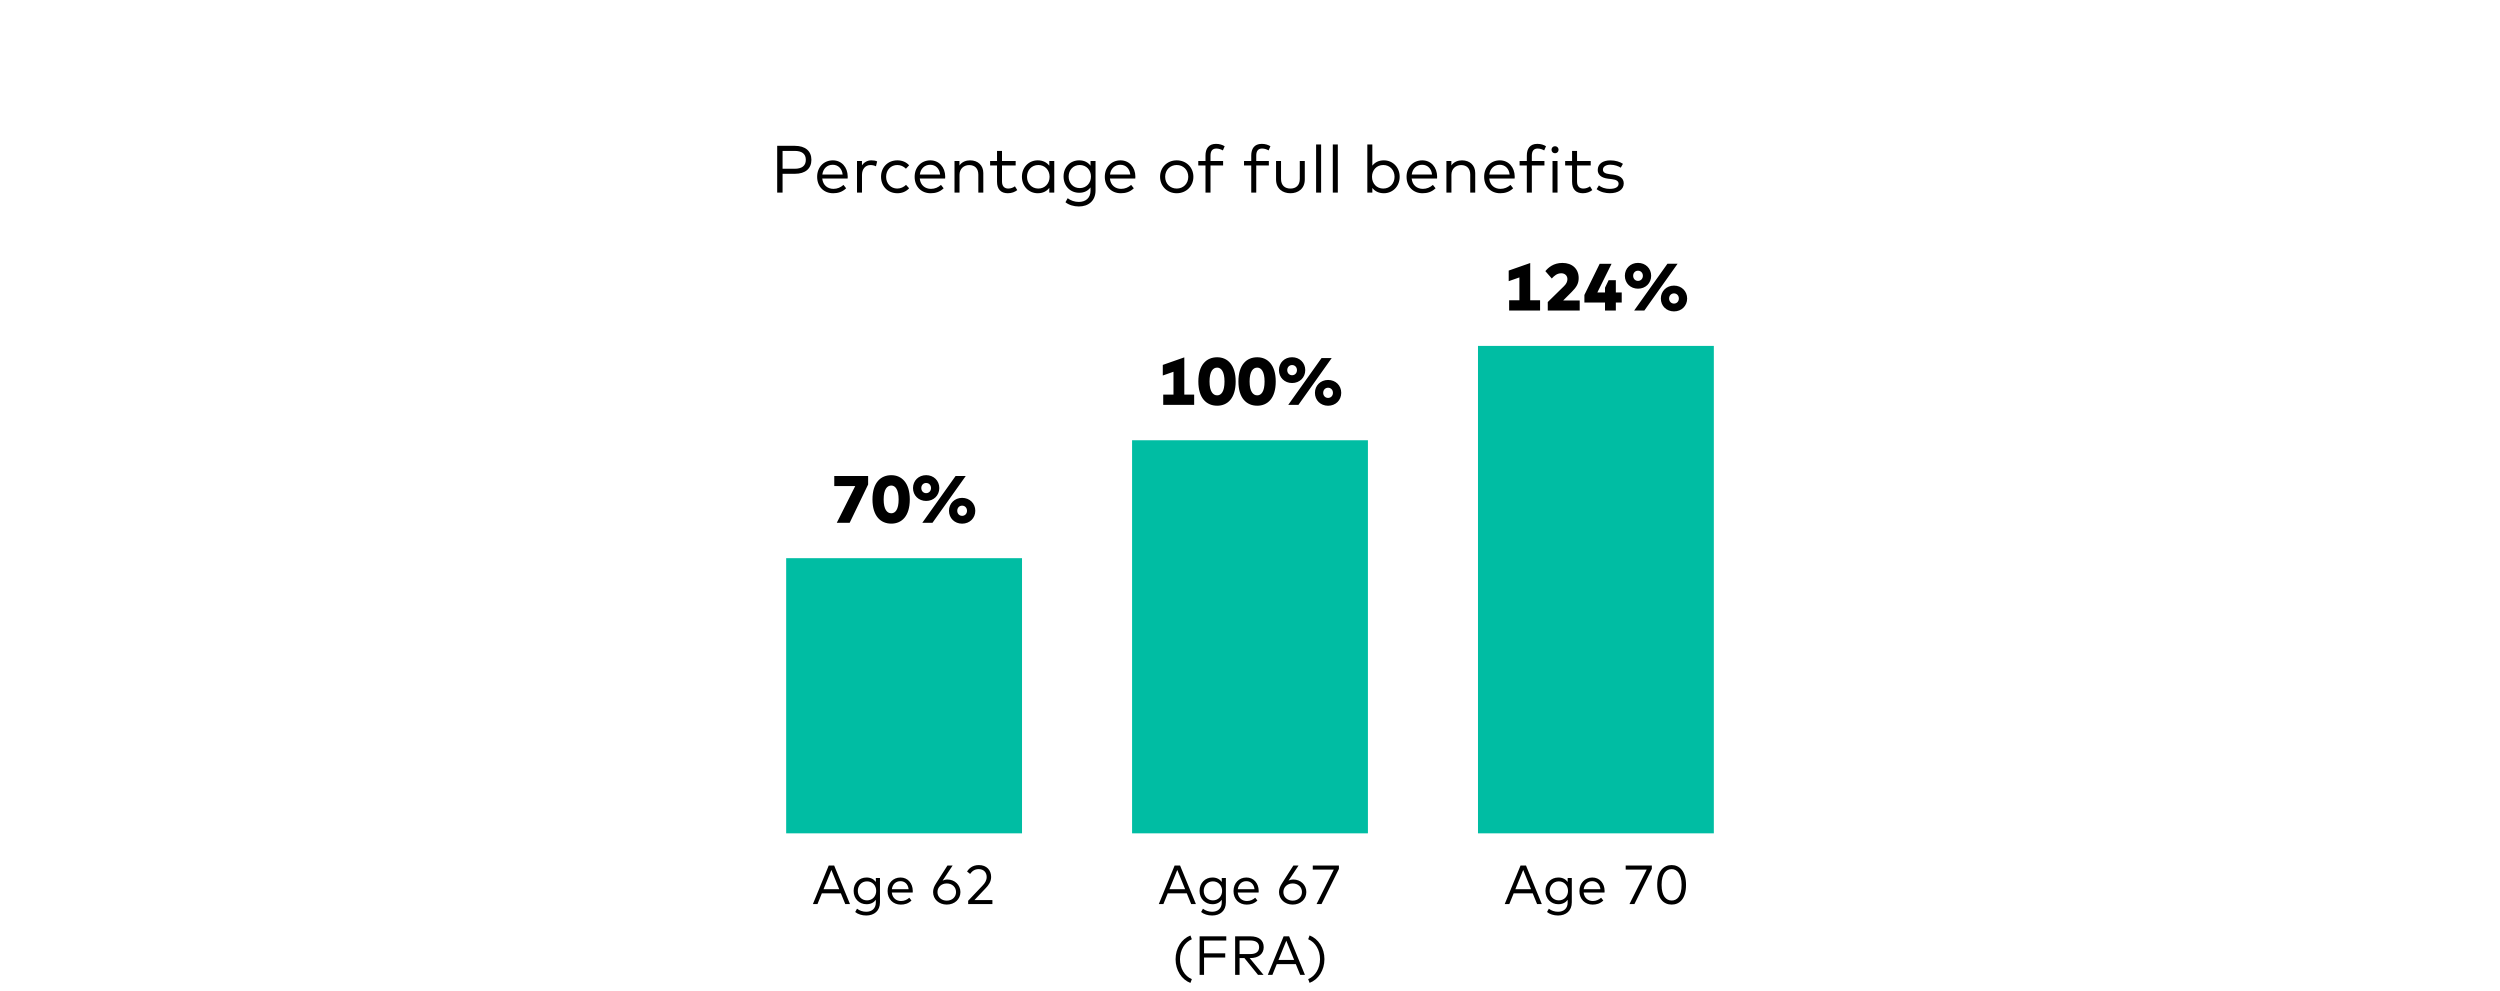 <svg width="636" height="252" viewBox="0 0 636 252" fill="none" xmlns="http://www.w3.org/2000/svg">
<path d="M197.717 49V37.1H202.214C204.883 37.1 206.421 38.434 206.421 40.661C206.421 42.889 204.883 44.215 202.214 44.215H199.086V49H197.717ZM199.086 42.931H202.171C204.007 42.931 205.002 42.175 205.002 40.661C205.002 39.148 204.007 38.392 202.171 38.392H199.086V42.931ZM211.954 49.161C209.574 49.161 207.882 47.47 207.882 44.98C207.882 42.514 209.582 40.789 211.877 40.789C214.062 40.789 215.643 42.498 215.66 44.946C215.66 45.107 215.651 45.277 215.634 45.422H209.183C209.361 47.156 210.577 48.048 212.03 48.048C213.025 48.048 213.892 47.666 214.58 47.036L215.26 47.904C214.257 48.864 213.135 49.161 211.954 49.161ZM209.2 44.393H214.368C214.206 42.889 213.22 41.919 211.852 41.919C210.364 41.919 209.404 42.94 209.2 44.393ZM218.024 49V40.95H219.282V42.081C219.834 41.257 220.684 40.789 221.67 40.789C222.248 40.789 222.724 40.865 223.149 41.061L222.843 42.31C222.452 42.098 221.917 41.987 221.449 41.987C220.191 41.987 219.29 42.974 219.29 44.495V49H218.024ZM228.3 49.161C225.827 49.161 224.135 47.359 224.135 44.971C224.135 42.591 225.827 40.789 228.3 40.789C229.49 40.789 230.561 41.231 231.284 42.056L230.468 42.914C229.864 42.328 229.142 41.979 228.266 41.979C226.651 41.979 225.427 43.237 225.427 44.971C225.427 46.714 226.651 47.971 228.266 47.971C229.142 47.971 229.924 47.581 230.493 47.028L231.284 47.895C230.553 48.719 229.49 49.161 228.3 49.161ZM236.757 49.161C234.377 49.161 232.685 47.47 232.685 44.98C232.685 42.514 234.385 40.789 236.68 40.789C238.865 40.789 240.446 42.498 240.463 44.946C240.463 45.107 240.454 45.277 240.437 45.422H233.986C234.164 47.156 235.38 48.048 236.833 48.048C237.828 48.048 238.695 47.666 239.383 47.036L240.063 47.904C239.06 48.864 237.938 49.161 236.757 49.161ZM234.003 44.393H239.171C239.009 42.889 238.023 41.919 236.655 41.919C235.167 41.919 234.207 42.94 234.003 44.393ZM242.826 49V40.95H244.084V42.098C244.739 41.138 245.81 40.789 246.796 40.789C248.785 40.789 250.153 42.064 250.153 44.011V49H248.887V44.427C248.887 42.897 248.037 41.996 246.566 41.996C245.215 41.996 244.101 42.931 244.101 44.461V49H242.826ZM256.405 49.161C254.671 49.161 253.643 48.209 253.643 46.187V42.098H251.883V40.95H253.643V38.392H254.909V40.95H258.386V42.098H254.909V46.161C254.909 47.419 255.572 47.971 256.507 47.971C257.128 47.971 257.731 47.742 258.199 47.402L258.794 48.362C258.19 48.822 257.391 49.161 256.405 49.161ZM263.999 49.161C261.738 49.161 259.978 47.394 259.978 44.971C259.978 42.557 261.738 40.789 263.999 40.789C265.325 40.789 266.302 41.333 266.94 42.149V40.95H268.206V49H266.94V47.801C266.302 48.626 265.325 49.161 263.999 49.161ZM261.27 44.971C261.27 46.637 262.443 47.971 264.152 47.971C265.826 47.971 267.016 46.679 267.016 44.971C267.016 43.271 265.826 41.979 264.152 41.979C262.426 41.979 261.27 43.313 261.27 44.971ZM274.446 52.528C273.162 52.528 271.87 52.128 271.054 51.448L271.615 50.428C272.38 51.006 273.358 51.371 274.446 51.371C276.188 51.371 277.429 50.377 277.429 48.498V47.674C276.817 48.516 275.857 49.042 274.556 49.042C272.295 49.042 270.57 47.351 270.57 44.911C270.57 42.48 272.295 40.789 274.556 40.789C275.857 40.789 276.817 41.325 277.429 42.157V40.95H278.704V48.447C278.704 51.074 276.936 52.528 274.446 52.528ZM271.862 44.911C271.862 46.544 272.992 47.852 274.701 47.852C276.358 47.852 277.54 46.586 277.54 44.911C277.54 43.254 276.358 41.979 274.701 41.979C272.992 41.979 271.862 43.288 271.862 44.911ZM285.134 49.161C282.754 49.161 281.062 47.47 281.062 44.98C281.062 42.514 282.762 40.789 285.057 40.789C287.242 40.789 288.823 42.498 288.84 44.946C288.84 45.107 288.831 45.277 288.814 45.422H282.363C282.541 47.156 283.757 48.048 285.21 48.048C286.205 48.048 287.072 47.666 287.76 47.036L288.44 47.904C287.437 48.864 286.315 49.161 285.134 49.161ZM282.38 44.393H287.548C287.386 42.889 286.4 41.919 285.032 41.919C283.544 41.919 282.584 42.94 282.38 44.393ZM299.357 49.161C296.934 49.161 295.124 47.359 295.124 44.971C295.124 42.591 296.934 40.789 299.357 40.789C301.779 40.789 303.598 42.591 303.598 44.971C303.598 47.359 301.779 49.161 299.357 49.161ZM296.416 44.971C296.416 46.714 297.682 47.971 299.357 47.971C301.023 47.971 302.298 46.714 302.298 44.971C302.298 43.237 301.023 41.979 299.357 41.979C297.682 41.979 296.416 43.237 296.416 44.971ZM306.678 49V42.098H304.842V40.95H306.678V39.574C306.678 37.856 307.452 36.599 309.356 36.599C310.265 36.599 310.988 36.853 311.557 37.202L311.098 38.264C310.665 38.01 310.053 37.788 309.441 37.788C308.404 37.788 307.953 38.452 307.953 39.574V40.95H311.158V42.098H307.953V49H306.678ZM318.316 49V42.098H316.48V40.95H318.316V39.574C318.316 37.856 319.089 36.599 320.993 36.599C321.903 36.599 322.625 36.853 323.195 37.202L322.736 38.264C322.302 38.01 321.69 37.788 321.078 37.788C320.041 37.788 319.591 38.452 319.591 39.574V40.95H322.795V42.098H319.591V49H318.316ZM328.283 49.161C326.337 49.161 324.628 48.031 324.628 45.642V40.95H325.895V45.523C325.895 47.19 326.906 47.971 328.283 47.971C329.66 47.971 330.663 47.19 330.663 45.523V40.95H331.938V45.642C331.938 48.031 330.221 49.161 328.283 49.161ZM334.816 49V36.76H336.091V49H334.816ZM339.066 49V36.76H340.341V49H339.066ZM352.055 49.161C350.729 49.161 349.76 48.626 349.123 47.81V49H347.848V36.76H349.123V42.141C349.76 41.325 350.729 40.789 352.055 40.789C354.316 40.789 356.076 42.557 356.076 44.971C356.076 47.394 354.316 49.161 352.055 49.161ZM349.038 44.971C349.038 46.679 350.219 47.971 351.902 47.971C353.628 47.971 354.775 46.637 354.775 44.971C354.775 43.313 353.611 41.979 351.902 41.979C350.219 41.979 349.038 43.271 349.038 44.971ZM361.899 49.161C359.519 49.161 357.828 47.47 357.828 44.98C357.828 42.514 359.528 40.789 361.823 40.789C364.007 40.789 365.588 42.498 365.605 44.946C365.605 45.107 365.597 45.277 365.58 45.422H359.128C359.307 47.156 360.522 48.048 361.976 48.048C362.97 48.048 363.837 47.666 364.526 47.036L365.206 47.904C364.203 48.864 363.081 49.161 361.899 49.161ZM359.145 44.393H364.313C364.152 42.889 363.166 41.919 361.797 41.919C360.31 41.919 359.349 42.94 359.145 44.393ZM367.969 49V40.95H369.227V42.098C369.881 41.138 370.952 40.789 371.938 40.789C373.927 40.789 375.296 42.064 375.296 44.011V49H374.029V44.427C374.029 42.897 373.179 41.996 371.709 41.996C370.357 41.996 369.244 42.931 369.244 44.461V49H367.969ZM381.638 49.161C379.258 49.161 377.567 47.47 377.567 44.98C377.567 42.514 379.267 40.789 381.562 40.789C383.746 40.789 385.327 42.498 385.344 44.946C385.344 45.107 385.336 45.277 385.319 45.422H378.867C379.046 47.156 380.261 48.048 381.715 48.048C382.709 48.048 383.576 47.666 384.265 47.036L384.945 47.904C383.942 48.864 382.82 49.161 381.638 49.161ZM378.884 44.393H384.052C383.891 42.889 382.905 41.919 381.536 41.919C380.049 41.919 379.088 42.94 378.884 44.393ZM388.424 49V42.098H386.588V40.95H388.424V39.574C388.424 37.856 389.198 36.599 391.102 36.599C392.011 36.599 392.734 36.853 393.303 37.202L392.844 38.264C392.411 38.01 391.799 37.788 391.187 37.788C390.15 37.788 389.699 38.452 389.699 39.574V40.95H392.904V42.098H389.699V49H388.424ZM394.706 38.094C394.706 37.584 395.088 37.194 395.598 37.194C396.1 37.194 396.499 37.584 396.499 38.094C396.499 38.605 396.1 38.987 395.598 38.987C395.088 38.987 394.706 38.605 394.706 38.094ZM394.961 49V40.95H396.236V49H394.961ZM402.698 49.161C400.964 49.161 399.936 48.209 399.936 46.187V42.098H398.176V40.95H399.936V38.392H401.202V40.95H404.679V42.098H401.202V46.161C401.202 47.419 401.865 47.971 402.8 47.971C403.421 47.971 404.024 47.742 404.492 47.402L405.087 48.362C404.483 48.822 403.684 49.161 402.698 49.161ZM409.534 49.153C408.497 49.153 407.197 48.898 406.177 48.124L406.763 47.172C407.375 47.648 408.191 48.048 409.551 48.048C410.911 48.048 411.77 47.597 411.77 46.748C411.77 46.102 411.226 45.711 410.087 45.575L409.126 45.464C407.316 45.243 406.466 44.435 406.466 43.237C406.466 41.715 407.749 40.797 409.679 40.797C410.945 40.797 412.101 41.154 412.875 41.673L412.322 42.659C411.804 42.302 410.775 41.903 409.687 41.903C408.54 41.903 407.783 42.387 407.783 43.169C407.783 43.84 408.37 44.172 409.424 44.3L410.376 44.419C412.084 44.639 413.079 45.345 413.079 46.663C413.079 48.193 411.702 49.153 409.534 49.153Z" fill="black"/>
<path d="M212.877 133L217.569 123.658H212.239V121.1H220.85V123.259L216.158 133H212.877ZM226.75 133.213C224.073 133.213 221.956 131.342 221.956 127.05C221.956 122.749 224.073 120.887 226.75 120.887C229.377 120.887 231.451 122.825 231.451 127.05C231.451 131.342 229.377 133.213 226.75 133.213ZM224.804 127.05C224.804 129.634 225.688 130.577 226.75 130.577C227.762 130.577 228.612 129.634 228.612 127.05C228.612 124.542 227.762 123.522 226.75 123.522C225.688 123.522 224.804 124.466 224.804 127.05ZM235.609 127.441C233.697 127.441 232.269 126.047 232.269 124.16C232.269 122.281 233.697 120.879 235.609 120.879C237.53 120.879 238.958 122.281 238.958 124.16C238.958 126.047 237.53 127.441 235.609 127.441ZM234.377 124.16C234.377 124.899 234.895 125.46 235.609 125.46C236.332 125.46 236.85 124.899 236.85 124.16C236.85 123.42 236.332 122.868 235.609 122.868C234.895 122.868 234.377 123.42 234.377 124.16ZM234.632 133L243.098 121.1H245.682L237.224 133H234.632ZM241.423 129.94C241.423 128.087 242.851 126.659 244.764 126.659C246.685 126.659 248.113 128.053 248.113 129.94C248.113 131.827 246.685 133.221 244.764 133.221C242.851 133.221 241.423 131.827 241.423 129.94ZM243.523 129.94C243.523 130.679 244.05 131.232 244.764 131.232C245.486 131.232 246.005 130.679 246.005 129.94C246.005 129.192 245.486 128.639 244.764 128.639C244.05 128.639 243.523 129.2 243.523 129.94Z" fill="black"/>
<rect x="200" y="142" width="60" height="70" fill="#00BDA3"/>
<path d="M206.798 230L210.823 220.2H212.216L216.241 230H215.037L213.924 227.27H209.073L207.967 230H206.798ZM209.507 226.206H213.497L211.502 221.313L209.507 226.206ZM220.357 232.905C219.3 232.905 218.236 232.576 217.564 232.016L218.026 231.176C218.656 231.652 219.461 231.953 220.357 231.953C221.792 231.953 222.814 231.134 222.814 229.587V228.908C222.31 229.601 221.519 230.035 220.448 230.035C218.586 230.035 217.165 228.642 217.165 226.633C217.165 224.631 218.586 223.238 220.448 223.238C221.519 223.238 222.31 223.679 222.814 224.365V223.371H223.864V229.545C223.864 231.708 222.408 232.905 220.357 232.905ZM218.229 226.633C218.229 227.977 219.16 229.055 220.567 229.055C221.932 229.055 222.905 228.012 222.905 226.633C222.905 225.268 221.932 224.218 220.567 224.218C219.16 224.218 218.229 225.296 218.229 226.633ZM229.159 230.133C227.199 230.133 225.806 228.74 225.806 226.689C225.806 224.659 227.206 223.238 229.096 223.238C230.895 223.238 232.197 224.645 232.211 226.661C232.211 226.794 232.204 226.934 232.19 227.053H226.877C227.024 228.481 228.025 229.216 229.222 229.216C230.041 229.216 230.755 228.901 231.322 228.383L231.882 229.097C231.056 229.888 230.132 230.133 229.159 230.133ZM226.891 226.206H231.147C231.014 224.967 230.202 224.169 229.075 224.169C227.85 224.169 227.059 225.009 226.891 226.206ZM240.858 230.126C238.863 230.126 237.379 228.761 237.379 226.941C237.379 226.178 237.638 225.506 238.107 224.771L241.026 220.2H242.342L239.801 224.029C240.109 223.868 240.508 223.749 241.04 223.749C242.867 223.749 244.33 225.114 244.33 226.941C244.33 228.761 242.853 230.126 240.858 230.126ZM238.492 226.941C238.492 228.215 239.5 229.125 240.858 229.125C242.216 229.125 243.217 228.215 243.217 226.941C243.217 225.66 242.216 224.75 240.858 224.75C239.5 224.75 238.499 225.66 238.492 226.941ZM246.299 230V229.153L250.002 225.247C250.604 224.617 251.01 223.945 251.01 223.105C251.01 221.978 250.282 221.103 248.98 221.103C247.867 221.103 247.258 221.684 246.796 222.328L246.012 221.698C246.474 221.012 247.335 220.074 249.015 220.074C251.003 220.074 252.144 221.376 252.144 223.105C252.144 224.323 251.465 225.198 250.828 225.877L247.902 228.971H252.466V230H246.299Z" fill="black"/>
<path d="M295.924 103V100.39H298.534V94.576L295.814 95.528V92.834L301.288 90.913V100.39H303.795V103H295.924ZM309.654 103.213C306.976 103.213 304.86 101.342 304.86 97.05C304.86 92.749 306.976 90.888 309.654 90.888C312.28 90.888 314.354 92.826 314.354 97.05C314.354 101.342 312.28 103.213 309.654 103.213ZM307.707 97.05C307.707 99.634 308.591 100.577 309.654 100.577C310.665 100.577 311.515 99.634 311.515 97.05C311.515 94.543 310.665 93.522 309.654 93.522C308.591 93.522 307.707 94.466 307.707 97.05ZM319.847 103.213C317.17 103.213 315.053 101.342 315.053 97.05C315.053 92.749 317.17 90.888 319.847 90.888C322.474 90.888 324.548 92.826 324.548 97.05C324.548 101.342 322.474 103.213 319.847 103.213ZM317.901 97.05C317.901 99.634 318.785 100.577 319.847 100.577C320.859 100.577 321.709 99.634 321.709 97.05C321.709 94.543 320.859 93.522 319.847 93.522C318.785 93.522 317.901 94.466 317.901 97.05ZM328.706 97.441C326.793 97.441 325.365 96.047 325.365 94.16C325.365 92.281 326.793 90.879 328.706 90.879C330.627 90.879 332.055 92.281 332.055 94.16C332.055 96.047 330.627 97.441 328.706 97.441ZM327.473 94.16C327.473 94.9 327.992 95.46 328.706 95.46C329.428 95.46 329.947 94.9 329.947 94.16C329.947 93.421 329.428 92.868 328.706 92.868C327.992 92.868 327.473 93.421 327.473 94.16ZM327.728 103L336.194 91.1H338.778L330.321 103H327.728ZM334.52 99.94C334.52 98.087 335.948 96.659 337.86 96.659C339.781 96.659 341.209 98.053 341.209 99.94C341.209 101.827 339.781 103.221 337.86 103.221C335.948 103.221 334.52 101.827 334.52 99.94ZM336.619 99.94C336.619 100.679 337.146 101.232 337.86 101.232C338.583 101.232 339.101 100.679 339.101 99.94C339.101 99.192 338.583 98.639 337.86 98.639C337.146 98.639 336.619 99.201 336.619 99.94Z" fill="black"/>
<rect x="288" y="112" width="60" height="100" fill="#00BDA3"/>
<path d="M294.798 230L298.823 220.2H300.216L304.241 230H303.037L301.924 227.27H297.073L295.967 230H294.798ZM297.507 226.206H301.497L299.502 221.313L297.507 226.206ZM308.357 232.905C307.3 232.905 306.236 232.576 305.564 232.016L306.026 231.176C306.656 231.652 307.461 231.953 308.357 231.953C309.792 231.953 310.814 231.134 310.814 229.587V228.908C310.31 229.601 309.519 230.035 308.448 230.035C306.586 230.035 305.165 228.642 305.165 226.633C305.165 224.631 306.586 223.238 308.448 223.238C309.519 223.238 310.31 223.679 310.814 224.365V223.371H311.864V229.545C311.864 231.708 310.408 232.905 308.357 232.905ZM306.229 226.633C306.229 227.977 307.16 229.055 308.567 229.055C309.932 229.055 310.905 228.012 310.905 226.633C310.905 225.268 309.932 224.218 308.567 224.218C307.16 224.218 306.229 225.296 306.229 226.633ZM317.159 230.133C315.199 230.133 313.806 228.74 313.806 226.689C313.806 224.659 315.206 223.238 317.096 223.238C318.895 223.238 320.197 224.645 320.211 226.661C320.211 226.794 320.204 226.934 320.19 227.053H314.877C315.024 228.481 316.025 229.216 317.222 229.216C318.041 229.216 318.755 228.901 319.322 228.383L319.882 229.097C319.056 229.888 318.132 230.133 317.159 230.133ZM314.891 226.206H319.147C319.014 224.967 318.202 224.169 317.075 224.169C315.85 224.169 315.059 225.009 314.891 226.206ZM328.858 230.126C326.863 230.126 325.379 228.761 325.379 226.941C325.379 226.178 325.638 225.506 326.107 224.771L329.026 220.2H330.342L327.801 224.029C328.109 223.868 328.508 223.749 329.04 223.749C330.867 223.749 332.33 225.114 332.33 226.941C332.33 228.761 330.853 230.126 328.858 230.126ZM326.492 226.941C326.492 228.215 327.5 229.125 328.858 229.125C330.216 229.125 331.217 228.215 331.217 226.941C331.217 225.66 330.216 224.75 328.858 224.75C327.5 224.75 326.499 225.66 326.492 226.941ZM334.929 230L339.318 221.222H333.97V220.2H340.62V221.047L336.189 230H334.929Z" fill="black"/>
<path d="M383.924 79V76.391H386.534V70.576L383.814 71.528V68.834L389.288 66.913V76.391H391.795V79H383.924ZM393.752 79V76.841L397.875 72.803C398.453 72.243 398.75 71.656 398.75 71.01C398.75 70.118 398.096 69.522 397.195 69.522C396.115 69.522 395.41 70.151 394.772 70.849L393.14 68.978C393.88 68.078 395.206 66.888 397.484 66.888C399.991 66.888 401.615 68.418 401.615 70.73C401.615 72.149 401.062 73.05 399.83 74.282L397.671 76.442H401.878V79H393.752ZM408.315 79V76.969H403.07V75.039L406.955 67.109H409.981L406.36 74.41H408.315V73.186L409.233 71.282H411.069V74.41H412.565V76.969H411.069V79H408.315ZM416.706 73.441C414.793 73.441 413.365 72.047 413.365 70.16C413.365 68.281 414.793 66.879 416.706 66.879C418.627 66.879 420.055 68.281 420.055 70.16C420.055 72.047 418.627 73.441 416.706 73.441ZM415.473 70.16C415.473 70.9 415.992 71.46 416.706 71.46C417.428 71.46 417.947 70.9 417.947 70.16C417.947 69.421 417.428 68.868 416.706 68.868C415.992 68.868 415.473 69.421 415.473 70.16ZM415.728 79L424.194 67.1H426.778L418.321 79H415.728ZM422.52 75.94C422.52 74.087 423.948 72.659 425.86 72.659C427.781 72.659 429.209 74.053 429.209 75.94C429.209 77.827 427.781 79.221 425.86 79.221C423.948 79.221 422.52 77.827 422.52 75.94ZM424.619 75.94C424.619 76.68 425.146 77.232 425.86 77.232C426.583 77.232 427.101 76.68 427.101 75.94C427.101 75.192 426.583 74.639 425.86 74.639C425.146 74.639 424.619 75.201 424.619 75.94Z" fill="black"/>
<rect x="376" y="88" width="60" height="124" fill="#00BDA3"/>
<path d="M382.798 230L386.823 220.2H388.216L392.241 230H391.037L389.924 227.27H385.073L383.967 230H382.798ZM385.507 226.206H389.497L387.502 221.313L385.507 226.206ZM396.357 232.905C395.3 232.905 394.236 232.576 393.564 232.016L394.026 231.176C394.656 231.652 395.461 231.953 396.357 231.953C397.792 231.953 398.814 231.134 398.814 229.587V228.908C398.31 229.601 397.519 230.035 396.448 230.035C394.586 230.035 393.165 228.642 393.165 226.633C393.165 224.631 394.586 223.238 396.448 223.238C397.519 223.238 398.31 223.679 398.814 224.365V223.371H399.864V229.545C399.864 231.708 398.408 232.905 396.357 232.905ZM394.229 226.633C394.229 227.977 395.16 229.055 396.567 229.055C397.932 229.055 398.905 228.012 398.905 226.633C398.905 225.268 397.932 224.218 396.567 224.218C395.16 224.218 394.229 225.296 394.229 226.633ZM405.159 230.133C403.199 230.133 401.806 228.74 401.806 226.689C401.806 224.659 403.206 223.238 405.096 223.238C406.895 223.238 408.197 224.645 408.211 226.661C408.211 226.794 408.204 226.934 408.19 227.053H402.877C403.024 228.481 404.025 229.216 405.222 229.216C406.041 229.216 406.755 228.901 407.322 228.383L407.882 229.097C407.056 229.888 406.132 230.133 405.159 230.133ZM402.891 226.206H407.147C407.014 224.967 406.202 224.169 405.075 224.169C403.85 224.169 403.059 225.009 402.891 226.206ZM414.534 230L418.923 221.222H413.575V220.2H420.225V221.047L415.794 230H414.534ZM425.281 230.126C423.265 230.126 421.592 228.663 421.592 225.1C421.592 221.53 423.265 220.074 425.281 220.074C427.276 220.074 428.921 221.677 428.921 225.1C428.921 228.663 427.276 230.126 425.281 230.126ZM422.712 225.1C422.712 227.998 423.874 229.09 425.281 229.09C426.66 229.09 427.801 227.998 427.801 225.1C427.801 222.342 426.66 221.11 425.281 221.11C423.874 221.11 422.712 222.202 422.712 225.1Z" fill="black"/>
<path d="M302.841 250.058C300.594 249.197 299.068 246.831 299.068 244.024C299.068 241.21 300.594 238.851 302.841 237.99L303.205 238.949C301.357 239.705 300.188 241.742 300.188 244.024C300.188 246.306 301.357 248.336 303.205 249.092L302.841 250.058ZM305.182 248V238.2H311.965V239.264H306.309V242.533H311.699V243.597H306.309V248H305.182ZM314.219 248V238.2H318.062C320.267 238.2 321.485 239.194 321.485 240.965C321.485 242.659 320.169 243.737 318.076 243.737H317.915L321.436 248H320.036L316.585 243.737H315.346V248H314.219ZM315.346 242.715H318.048C319.539 242.715 320.316 242.106 320.316 240.965C320.316 239.831 319.518 239.257 318.048 239.257H315.346V242.715ZM322.531 248L326.556 238.2H327.949L331.974 248H330.77L329.657 245.27H324.806L323.7 248H322.531ZM325.24 244.206H329.23L327.235 239.313L325.24 244.206ZM332.799 249.085C334.647 248.329 335.816 246.292 335.816 244.01C335.816 241.728 334.647 239.698 332.799 238.942L333.163 237.976C335.41 238.837 336.936 241.203 336.936 244.01C336.936 246.824 335.41 249.183 333.163 250.044L332.799 249.085Z" fill="black"/>
</svg>
